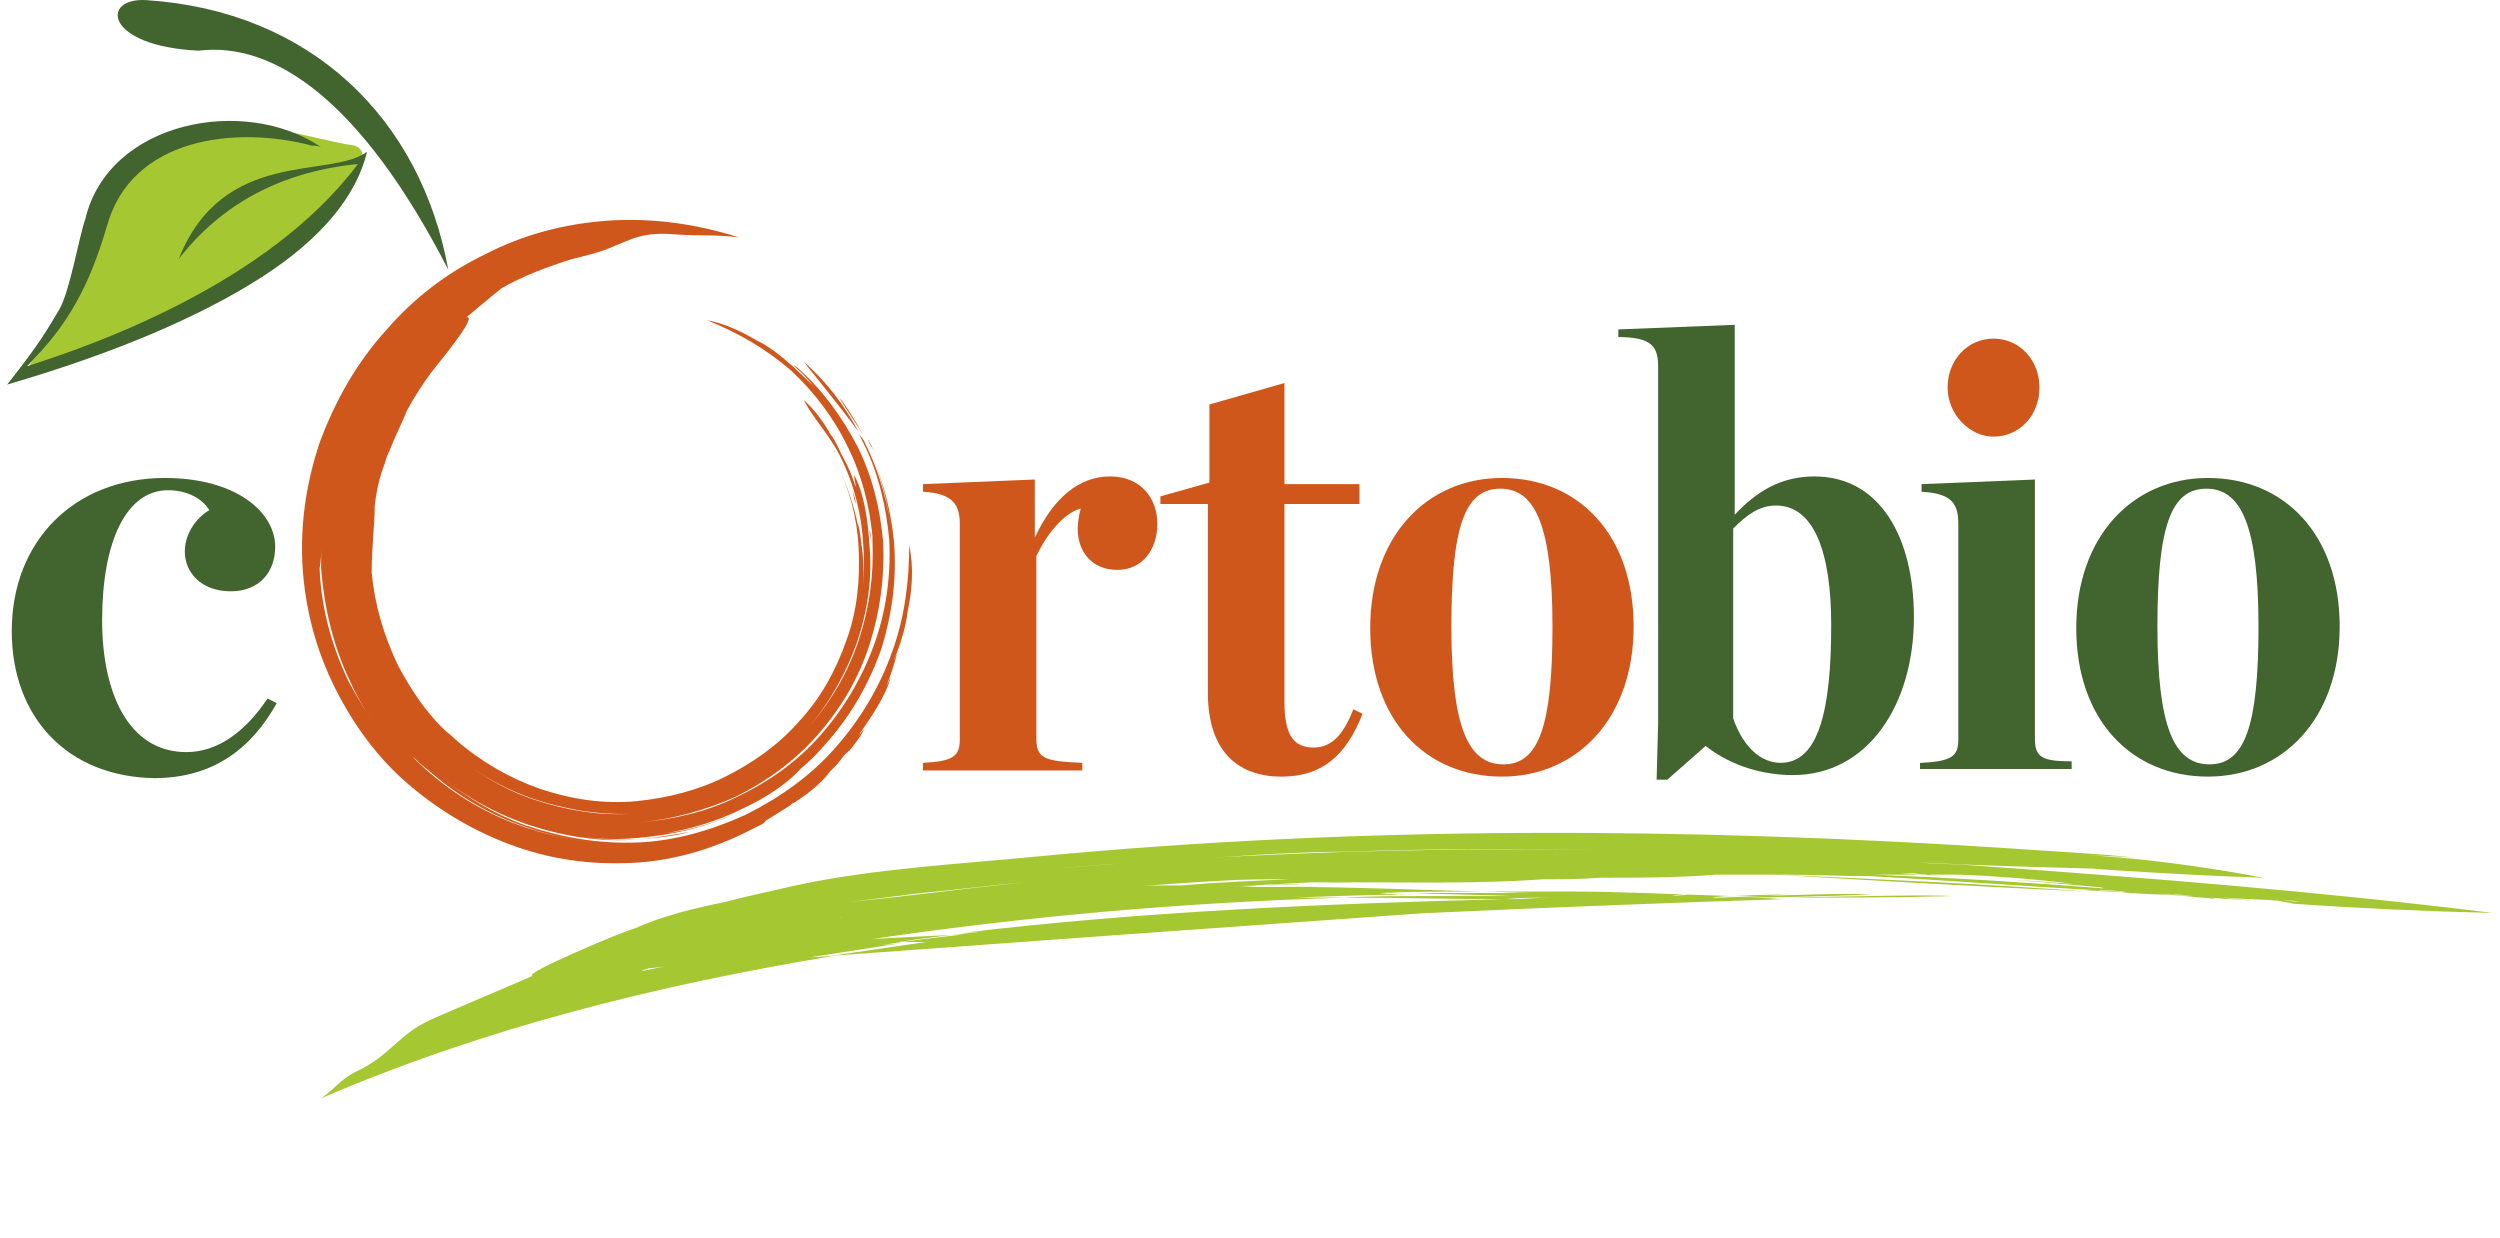 <svg width="101" height="50" viewBox="0 0 101 50" fill="none" xmlns="http://www.w3.org/2000/svg">
<path d="M37.29 30.819C38.466 30.757 38.775 30.571 38.775 29.89V21.166C38.775 20.424 38.527 19.929 37.29 19.867V19.558L41.807 19.372V21.723C42.549 20.114 43.601 19.248 44.839 19.248C46.138 19.248 46.757 20.176 46.757 21.166C46.757 22.218 46.138 23.023 45.148 23.023C44.096 23.023 43.539 22.28 43.539 21.352C43.539 21.105 43.601 20.733 43.663 20.548C43.106 20.671 42.364 21.414 41.869 22.466V29.829C41.869 30.633 42.178 30.757 43.725 30.819V31.128H37.29V30.819Z" fill="#D0571B"/>
<path d="M48.798 27.973V20.362H46.88V20.053L48.86 19.496V16.341L51.892 15.474V19.558H54.924V20.362H51.892V28.344C51.892 29.705 52.263 30.2 53.068 30.2C53.748 30.2 54.243 29.767 54.676 28.653L55.048 28.839C54.367 30.571 53.377 31.376 51.768 31.376C50.098 31.376 48.798 30.448 48.798 27.973Z" fill="#D0571B"/>
<path d="M55.357 25.374C55.357 21.661 57.646 19.31 60.678 19.31C63.772 19.31 65.999 21.599 65.999 25.312C65.999 29.024 63.71 31.375 60.678 31.375C57.584 31.375 55.357 29.086 55.357 25.374ZM62.72 25.312C62.72 21.29 62.039 19.743 60.616 19.743C59.193 19.743 58.636 21.228 58.636 25.312C58.636 29.395 59.317 30.88 60.74 30.88C62.163 30.88 62.72 29.334 62.72 25.312Z" fill="#D0571B"/>
<path d="M66.989 29.21V14.855C66.989 14.051 66.803 13.617 65.38 13.617V13.308L70.083 13.123V20.795C70.949 19.867 71.939 19.248 73.3 19.248C75.961 19.248 77.322 21.723 77.322 24.94C77.322 28.467 75.466 31.313 72.434 31.313C71.32 31.313 70.021 31.004 68.907 30.138L67.36 31.499H66.927L66.989 29.21ZM73.981 25.25C73.981 22.342 73.3 20.424 71.753 20.424C71.073 20.424 70.578 20.795 70.021 21.352V29.024C70.454 30.261 71.196 30.818 71.939 30.818C73.486 30.818 73.981 28.653 73.981 25.25Z" fill="#42642F"/>
<path d="M77.631 30.819C78.807 30.758 79.116 30.572 79.116 29.891V21.167C79.116 20.363 78.869 19.93 77.631 19.868V19.558L82.21 19.373V29.829C82.21 30.572 82.457 30.758 83.695 30.758V31.067H77.569V30.819H77.631Z" fill="#42642F"/>
<path d="M83.881 25.374C83.881 21.661 86.17 19.31 89.202 19.31C92.295 19.31 94.523 21.599 94.523 25.312C94.523 29.024 92.234 31.375 89.202 31.375C86.108 31.375 83.881 29.086 83.881 25.374ZM91.243 25.312C91.243 21.29 90.563 19.743 89.14 19.743C87.717 19.743 87.16 21.228 87.16 25.312C87.16 29.395 87.841 30.88 89.264 30.88C90.687 30.88 91.243 29.334 91.243 25.312Z" fill="#42642F"/>
<path d="M0.475 25.497C0.475 21.847 3.012 19.31 6.663 19.31C9.509 19.31 11.118 20.671 11.118 22.094C11.118 23.084 10.499 23.889 9.323 23.889C8.148 23.889 7.467 23.146 7.467 22.28C7.467 21.476 8.024 20.857 8.457 20.609C8.148 20.114 7.529 19.805 6.787 19.805C5.116 19.805 4.126 21.847 4.126 25.064C4.126 27.972 5.178 30.385 7.529 30.385C8.828 30.385 9.942 29.519 10.808 28.22L11.18 28.405C10.19 30.2 8.643 31.437 6.23 31.437C2.703 31.375 0.475 28.962 0.475 25.497Z" fill="#42642F"/>
<path d="M14.335 5.884C12.479 5.637 8.829 4.152 6.354 6.008C4.931 7.06 3.879 8.297 3.631 10.524C3.507 11.576 2.641 13.123 1.404 14.484C0.476 15.412 3.136 14.361 3.136 14.361C3.941 14.361 5.425 13.247 6.415 12.938C8.519 12.443 10.808 11.205 12.293 9.844C13.716 8.606 15.387 6.255 14.335 5.884Z" fill="#A5C731"/>
<path d="M34.568 20.362C34.506 20.177 34.506 20.053 34.444 19.867C34.506 19.991 34.568 20.177 34.568 20.362ZM34.877 17.578C34.568 17.083 33.887 16.093 33.949 16.093C34.258 16.526 34.568 17.021 34.877 17.578ZM33.763 18.32C33.763 18.259 33.701 18.259 33.701 18.197C33.763 18.259 33.763 18.32 33.763 18.32ZM34.691 17.454C34.073 16.588 32.464 14.608 32.464 14.608C33.392 15.412 34.135 16.402 34.691 17.454ZM34.939 21.724C34.939 21.662 34.939 21.662 34.939 21.6C34.877 21.662 34.877 21.724 34.939 21.724ZM35.31 18.259C35.248 18.073 35.186 17.949 35.063 17.764C35.124 17.949 35.248 18.073 35.31 18.259ZM12.974 22.033C12.974 22.342 12.974 22.652 12.974 22.961C13.098 24.57 13.469 26.116 14.15 27.54C14.459 28.22 14.83 28.839 15.263 29.458C14.83 28.839 14.459 28.22 14.088 27.54C13.407 26.116 12.974 24.57 12.912 22.961C12.974 22.652 12.974 22.342 12.974 22.033ZM35.186 21.847C35.186 21.724 35.186 21.538 35.124 21.414C35.124 21.538 35.186 21.724 35.186 21.847ZM15.139 20.424C15.201 19.867 15.325 19.31 15.511 18.815C15.573 18.692 15.573 18.568 15.634 18.444C15.696 18.32 15.758 18.135 15.82 18.011C16.006 17.516 16.253 17.083 16.439 16.588C16.748 16.031 17.058 15.536 17.429 15.041C17.553 14.856 19.347 12.752 18.852 12.814C18.852 12.814 20.027 11.824 20.275 11.638C21.141 11.143 22.131 10.772 23.121 10.463C23.616 10.339 24.173 10.215 24.606 10.03C25.534 9.658 25.967 9.349 27.328 9.473C28.133 9.534 29.061 9.473 29.865 9.596C28.133 9.04 26.338 8.792 24.544 8.916C22.812 9.04 21.141 9.473 19.594 10.277C18.048 11.019 16.686 12.071 15.573 13.371C14.397 14.67 13.531 16.217 12.912 17.887C12.355 19.558 12.108 21.29 12.232 23.023C12.355 24.693 12.788 26.302 13.531 27.787C14.273 29.272 15.263 30.633 16.501 31.685C17.8 32.799 19.285 33.665 20.894 34.222C22.502 34.779 24.173 34.964 25.844 34.841C27.452 34.717 28.999 34.222 30.422 33.479C30.546 33.417 30.67 33.356 30.793 33.294C30.855 33.232 30.917 33.232 30.917 33.17C31.227 32.984 31.598 32.737 31.907 32.551C31.969 32.489 32.031 32.428 32.093 32.428C32.65 32.056 33.145 31.685 33.516 31.19C33.701 31.005 33.887 30.819 34.011 30.633C34.073 30.571 34.135 30.448 34.258 30.386C34.258 30.386 34.258 30.324 34.32 30.324C34.568 30.015 34.815 29.705 34.939 29.396C34.877 29.52 34.753 29.643 34.691 29.705C35.186 28.963 35.743 28.22 35.991 27.354C35.929 27.478 35.867 27.601 35.805 27.725C35.991 27.292 36.114 26.859 36.238 26.426C36.176 26.488 36.176 26.611 36.114 26.673C36.176 26.55 36.176 26.488 36.238 26.364C36.424 25.869 36.609 25.25 36.671 24.693C36.857 23.827 36.919 22.899 36.733 22.033C36.733 23.456 36.548 24.941 36.053 26.302C35.558 27.725 34.753 29.086 33.701 30.262C32.712 31.376 31.474 32.242 30.113 32.922C28.752 33.541 27.267 33.974 25.782 34.036C24.235 34.16 22.688 33.913 21.203 33.417C19.718 32.922 18.357 32.118 17.181 31.066C16.996 30.881 16.81 30.757 16.686 30.571C16.872 30.757 17.058 30.943 17.243 31.066C18.419 32.118 19.78 32.922 21.265 33.417C22.688 33.913 24.235 34.16 25.782 34.036C24.235 34.098 22.75 33.851 21.265 33.356C20.027 32.922 18.914 32.242 17.862 31.438C18.914 32.242 20.027 32.861 21.265 33.294C22.75 33.789 24.235 34.036 25.782 33.913C26.462 33.851 27.205 33.727 27.885 33.603C27.205 33.789 26.524 33.851 25.782 33.913C24.606 33.974 23.369 33.851 22.193 33.541C23.369 33.851 24.544 33.974 25.782 33.851C27.205 33.727 28.566 33.417 29.865 32.799C28.937 33.232 27.885 33.541 26.895 33.665C27.947 33.479 28.999 33.17 29.989 32.675C30.793 32.304 31.721 31.747 32.34 31.066C32.712 30.757 33.083 30.386 33.392 30.015C34.382 28.901 35.124 27.601 35.62 26.178C36.053 24.755 36.238 23.332 36.114 21.847C35.991 20.61 35.681 19.434 35.186 18.32C35.681 19.434 35.929 20.61 36.053 21.847C35.929 20.486 35.558 19.125 34.939 17.887C34.939 17.887 34.877 17.764 34.815 17.64C34.877 17.702 34.877 17.826 34.939 17.887C34.939 17.826 34.815 17.702 34.691 17.516C34.753 17.64 34.815 17.764 34.877 17.887C35.496 19.125 35.805 20.486 35.929 21.847C35.991 23.27 35.805 24.693 35.31 26.055C34.815 27.416 34.073 28.653 33.145 29.705C32.217 30.757 31.103 31.561 29.803 32.18C28.566 32.799 27.205 33.108 25.782 33.232C27.143 33.108 28.504 32.737 29.742 32.18C30.979 31.561 32.093 30.757 33.021 29.705C33.949 28.653 34.691 27.416 35.124 26.055C35.558 24.693 35.743 23.332 35.681 21.909C35.558 20.548 35.248 19.249 34.63 18.011C34.011 16.835 33.206 15.722 32.217 14.856C32.155 14.794 32.093 14.794 32.031 14.732C32.093 14.794 32.155 14.856 32.155 14.856C32.464 15.103 32.712 15.412 32.959 15.722C32.712 15.412 32.402 15.165 32.093 14.856C31.66 14.484 31.103 13.989 30.546 13.742C29.927 13.371 29.247 13.061 28.566 12.938C29.803 13.432 30.979 14.113 31.969 14.979C32.897 15.845 33.701 16.897 34.258 18.073C34.815 19.187 35.124 20.424 35.248 21.662C35.248 21.724 35.248 21.785 35.248 21.847C35.31 23.208 35.124 24.57 34.691 25.869C34.258 27.168 33.578 28.344 32.65 29.396C31.783 30.386 30.67 31.19 29.494 31.809C28.319 32.366 27.019 32.737 25.658 32.861C24.297 32.984 22.874 32.737 21.574 32.304C20.275 31.871 19.099 31.128 18.109 30.262C19.161 31.19 20.337 31.871 21.636 32.304C22.193 32.489 22.75 32.613 23.369 32.737C24.173 32.861 24.977 32.922 25.782 32.861C25.844 32.861 25.905 32.861 25.905 32.861C27.205 32.737 28.442 32.366 29.556 31.809C30.732 31.19 31.783 30.386 32.65 29.396C33.516 28.406 34.196 27.168 34.63 25.931C35.063 24.631 35.248 23.332 35.124 21.971C35.063 21.105 34.939 19.991 34.506 19.187C34.506 19.372 34.568 19.496 34.568 19.682C34.444 19.249 34.258 18.815 34.011 18.382C33.887 18.135 33.763 17.826 33.578 17.578C33.578 17.64 33.64 17.764 33.701 17.826C33.392 17.207 32.959 16.588 32.464 16.155C32.897 16.959 33.516 17.578 33.949 18.444C34.506 19.558 34.815 20.795 34.877 22.033C34.939 22.837 34.877 23.703 34.753 24.508C34.877 23.703 34.939 22.899 34.815 22.095C34.753 21.6 34.691 21.105 34.568 20.61C34.63 20.857 34.691 21.105 34.691 21.352C34.506 20.424 34.196 19.496 33.763 18.63V18.568C33.763 18.568 33.763 18.568 33.763 18.63C34.32 19.744 34.63 20.919 34.691 22.157C34.753 23.394 34.63 24.693 34.196 25.869C33.763 27.106 33.145 28.22 32.278 29.148C31.474 30.076 30.422 30.819 29.308 31.376C28.195 31.933 26.957 32.242 25.72 32.366C24.421 32.489 23.121 32.304 21.822 31.871C20.584 31.438 19.409 30.757 18.419 29.891C18.233 29.705 18.048 29.581 17.862 29.396C17.119 28.653 16.563 27.787 16.068 26.859C15.511 25.683 15.139 24.446 15.016 23.147C15.016 22.033 15.139 21.229 15.139 20.424Z" fill="#D0571B"/>
<path d="M18.11 10.895C16.996 4.77 12.541 0.439 5.921 0.006C4.064 -0.118 4.188 1.862 8.024 2.047C11.056 1.676 14.583 4.027 18.11 10.895Z" fill="#42642F"/>
<path d="M12.974 5.946C12.85 5.884 12.726 5.884 12.603 5.884C9.571 5.079 5.302 5.513 4.312 9.163C3.631 11.452 2.827 13.061 1.094 14.794C3.631 13.989 10.808 11.514 14.459 6.626C11.365 6.936 8.952 8.235 7.22 10.463C9.014 5.946 13.345 7.245 14.83 6.131C14.397 7.926 12.974 9.658 10.561 11.205C8.148 12.752 4.745 14.237 0.29 15.536C1.651 13.804 1.837 13.432 2.394 12.504C2.827 11.762 3.198 9.534 3.446 8.854C4.374 4.894 9.88 3.842 12.974 5.946Z" fill="#42642F"/>
<path d="M29.247 36.45C28.009 36.697 26.772 37.007 25.658 37.502C25.163 37.625 21.079 39.358 21.512 39.42C21.574 39.42 18.171 40.843 17.367 41.214C16.13 41.771 15.758 42.637 14.459 43.256C13.778 43.565 13.531 43.998 12.974 44.37C19.594 41.523 26.586 39.791 33.701 38.615L32.712 38.677C33.887 38.492 35.124 38.306 36.3 38.12L35.62 38.182C36.733 37.996 37.847 37.873 38.961 37.749C37.599 37.811 36.362 37.873 35.248 37.935C41.559 37.007 47.932 36.45 54.367 36.264C53.686 36.264 52.944 36.264 52.263 36.264C53.872 36.202 55.543 36.14 57.151 36.14C56.656 36.14 56.223 36.14 55.728 36.078C57.09 36.017 58.513 36.017 59.874 36.017C57.275 35.955 54.676 35.831 52.078 35.831C52.82 35.831 53.563 35.769 54.243 35.769C53.439 35.769 52.635 35.831 51.83 35.831C51.273 35.831 50.717 35.831 50.16 35.831C51.026 35.769 51.892 35.707 52.758 35.707C51.645 35.769 50.593 35.769 49.479 35.831C50.655 35.769 51.83 35.707 53.006 35.645C53.439 35.645 53.934 35.645 54.367 35.645C53.81 35.645 53.253 35.707 52.697 35.707C53.377 35.707 53.996 35.645 54.676 35.645C57.275 35.645 59.812 35.707 62.349 35.522C63.091 35.522 63.895 35.522 64.638 35.46C66.185 35.46 67.793 35.46 69.34 35.336C69.959 35.336 70.578 35.336 71.135 35.336H71.692C75.899 35.584 80.106 35.831 84.314 36.017C80.106 35.707 75.961 35.522 71.753 35.336H72.063C73.238 35.336 74.414 35.398 75.59 35.398C78.931 35.584 82.21 35.831 85.551 36.017C85.675 36.017 85.737 36.078 85.861 36.078C86.355 36.078 86.85 36.14 87.345 36.14H87.593H87.469H87.964C88.212 36.14 88.459 36.202 88.707 36.202C88.335 36.202 87.964 36.14 87.593 36.14C88.273 36.202 88.954 36.264 89.635 36.326C89.511 36.326 89.387 36.264 89.325 36.264C89.882 36.326 90.439 36.326 90.996 36.388C90.625 36.326 90.192 36.326 89.82 36.264C90.563 36.326 91.305 36.326 92.048 36.388C92.233 36.45 92.481 36.45 92.666 36.512C95.327 36.697 98.049 36.821 100.71 36.883C93.718 36.017 86.727 35.46 79.735 34.965C78.993 34.903 78.188 34.903 77.446 34.841C79.797 34.965 82.148 35.027 84.499 35.089L85.304 35.15C87.345 35.274 89.387 35.398 91.429 35.46C89.82 35.15 88.15 34.903 86.417 34.717C85.737 34.655 85.056 34.593 84.314 34.532C84.994 34.593 85.613 34.593 86.294 34.655C84.685 34.47 83.014 34.408 81.344 34.284C68.227 33.418 55.048 33.356 41.992 34.593C38.837 34.903 35.31 35.089 32.155 35.769C31.103 36.017 30.175 36.202 29.247 36.45ZM75.713 35.336C76.394 35.336 77.075 35.336 77.755 35.336C77.384 35.336 77.013 35.274 76.703 35.274H76.889H77.136C77.384 35.274 77.631 35.336 77.879 35.336C78.312 35.336 78.745 35.336 79.178 35.336C80.725 35.398 82.272 35.522 83.757 35.707C81.962 35.584 80.168 35.46 78.374 35.336C80.478 35.46 82.581 35.645 84.685 35.831C84.809 35.831 84.871 35.831 84.994 35.893C81.901 35.645 78.807 35.46 75.713 35.336ZM88.954 36.14H88.769H88.892H88.954ZM36.3 38.058C37.476 37.873 38.651 37.749 39.765 37.625L38.899 37.687C46.138 36.821 53.439 36.512 60.74 36.326C60.802 36.326 60.802 36.326 60.864 36.326H61.049C61.544 36.326 62.101 36.264 62.596 36.264C61.977 36.264 61.421 36.264 60.802 36.326C58.636 36.326 56.471 36.264 54.243 36.264C55.357 36.202 56.471 36.202 57.584 36.202C58.76 36.202 59.936 36.202 61.111 36.202C59.75 36.14 58.389 36.14 57.028 36.078C58.141 36.078 59.317 36.078 60.431 36.078C60.987 36.078 61.483 36.078 62.039 36.078C61.297 36.078 60.492 36.017 59.75 36.017C60.926 36.017 62.163 36.017 63.339 36.017C65.566 36.017 67.793 36.14 70.021 36.202C71.135 36.14 71.939 36.14 72.372 36.14C71.877 36.14 71.444 36.202 70.949 36.202H71.073C70.763 36.202 70.454 36.202 70.145 36.202C69.835 36.202 69.464 36.202 69.155 36.264H69.526C72.558 36.14 74.723 36.078 75.59 36.14C73.795 36.202 72.001 36.264 70.145 36.264C70.763 36.264 71.382 36.264 72.001 36.326C68.165 36.45 63.091 36.635 57.77 36.883H57.646C49.727 37.44 40.322 38.12 33.578 38.615C34.877 38.43 36.114 38.244 37.414 38.058H36.3ZM64.019 36.14C64.762 36.078 65.566 36.14 66.37 36.14C65.937 36.14 65.504 36.14 65.071 36.14H65.133C64.7 36.202 64.391 36.202 64.019 36.14ZM67.546 36.202C67.732 36.202 67.917 36.202 68.165 36.14C67.917 36.14 67.732 36.14 67.546 36.202C68.041 36.14 68.536 36.14 68.969 36.202C68.722 36.202 68.412 36.202 68.103 36.264C67.917 36.202 67.732 36.202 67.546 36.202ZM29.308 38.12L29.556 38.058C29.803 37.996 29.989 37.935 30.236 37.873C30.793 37.749 31.35 37.687 31.969 37.563C31.721 37.563 31.412 37.625 31.165 37.625C30.855 37.687 30.546 37.749 30.236 37.873C29.803 37.935 29.432 38.058 28.999 38.12C28.999 38.12 29.123 38.12 29.308 38.12ZM34.011 37.13C33.763 37.13 33.454 37.192 33.206 37.192C32.773 37.254 32.34 37.378 31.907 37.502C32.588 37.378 33.268 37.254 34.011 37.13ZM33.887 37.068C34.135 37.007 34.382 37.007 34.63 36.945C34.506 36.945 34.32 37.007 34.196 37.007C34.073 37.007 34.011 37.068 33.887 37.068ZM45.457 35.831C46.757 35.769 47.994 35.645 49.294 35.584C50.221 35.522 51.15 35.522 52.14 35.522C50.655 35.584 49.232 35.645 47.747 35.769C46.942 35.769 46.2 35.769 45.457 35.831ZM34.258 36.45C35.248 36.326 36.238 36.202 37.228 36.078C38.589 35.955 40.013 35.769 41.374 35.645C39.023 35.893 36.671 36.202 34.258 36.45ZM42.673 35.089C45.395 34.841 48.118 34.717 50.84 34.532C52.016 34.47 53.253 34.408 54.429 34.408C57.894 34.284 61.297 34.284 64.7 34.346C57.399 34.222 50.036 34.47 42.673 35.089ZM26.834 39.048C26.524 39.11 26.215 39.172 25.905 39.234C26.029 39.172 26.153 39.11 26.338 39.11L26.834 39.048ZM72.063 36.264C74.352 36.264 76.641 36.264 78.869 36.202C77.941 36.14 75.466 36.202 72.063 36.264ZM77.755 35.336H77.941L78.436 35.398L77.755 35.336ZM92.605 36.388C92.728 36.388 92.914 36.45 93.038 36.45C92.357 36.388 91.615 36.326 90.934 36.264C91.491 36.326 92.048 36.388 92.605 36.388ZM86.294 34.655H86.232H86.541H86.294ZM85.737 36.017C85.861 36.017 85.984 36.078 86.108 36.078C85.489 36.017 84.809 36.017 84.19 35.955C84.747 35.955 85.242 35.955 85.737 36.017Z" fill="#A5C731"/>
<path d="M80.539 17.64C81.591 17.64 82.395 16.773 82.395 15.66C82.395 14.546 81.591 13.68 80.539 13.68C79.487 13.68 78.683 14.546 78.683 15.66C78.683 16.712 79.549 17.64 80.539 17.64Z" fill="#D0571B"/>
</svg>
